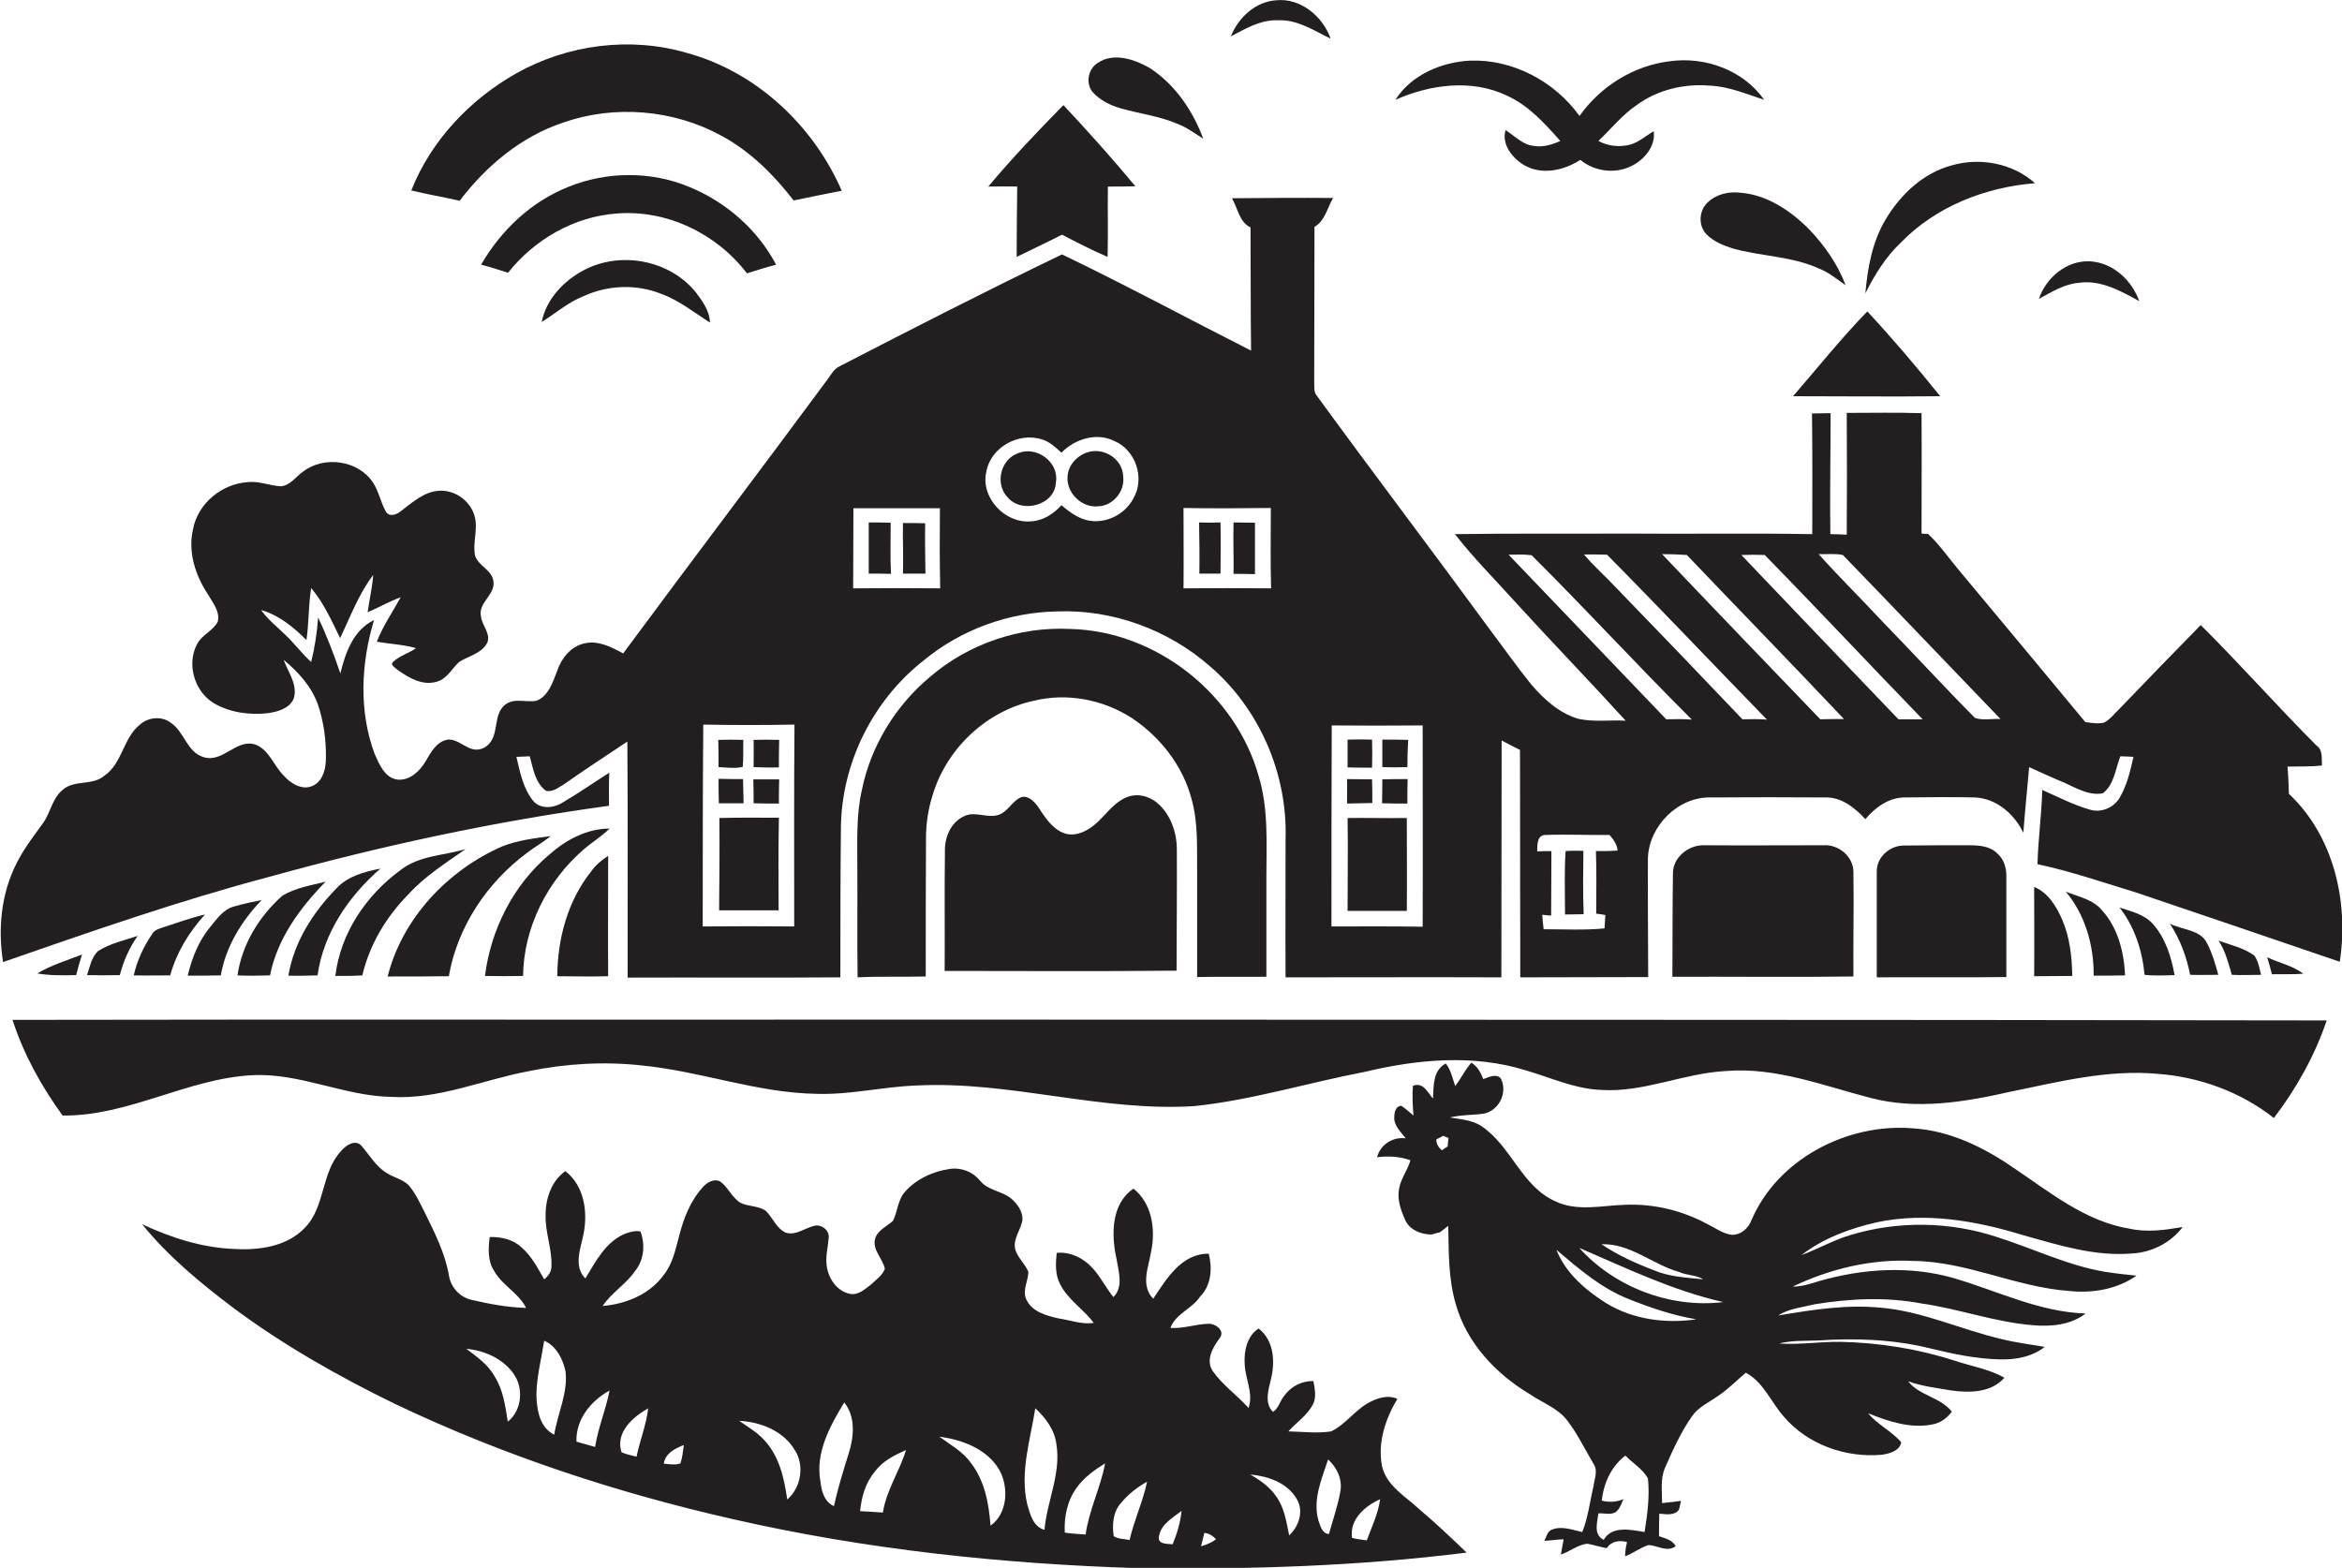 <?xml version="1.0" encoding="utf-8"?>
<!-- Generator: Adobe Illustrator 19.2.0, SVG Export Plug-In . SVG Version: 6.00 Build 0)  -->
<svg version="1.1" id="Layer_1" xmlns="http://www.w3.org/2000/svg" xmlns:xlink="http://www.w3.org/1999/xlink" x="0px" y="0px"
	 viewBox="0 0 842.2 563.9" enable-background="new 0 0 842.2 563.9" xml:space="preserve">
<g>
	<path fill="#231F20" d="M459.7,7.3c6.9-0.3,12.8,3.7,18.8,6.6c-2.8-8-10.8-14.7-19.6-13.8c-7.5,0.5-13.6,6.3-16.3,13
		C447.9,10.3,453.4,7,459.7,7.3z"/>
	<path fill="#231F20" d="M202.5,44.1c18.5-6.5,39.7-4.7,56.9,4.7c10.4,5.6,18.8,14,26,23.3c5.8-1.2,11.5-2.4,17.3-3.5
		c-10.3-23.6-30.8-42.8-55.8-49.6c-20.3-5.9-42.7-3-61.1,7.3c-16.7,9.4-30.8,24.2-37.9,42.2c5.8,1.4,11.6,2.4,17.4,3.7
		C174.8,59.7,187.4,49.1,202.5,44.1z"/>
	<path fill="#231F20" d="M403.1,39c6.8,1.9,14,2.8,20.5,5.6c3.3,1.3,6.1,3.4,9.1,5.3c-3.7-10-10-19.3-19-25.3
		c-5.5-3.2-13.1-5.9-18.9-2c-3.5,2.1-4.5,7.3-1.9,10.5C395.6,36.1,399.3,37.9,403.1,39z"/>
	<path fill="#231F20" d="M541.9,34.4c7.8,3.5,13.6,10,19.2,16.3c-2.9,1.3-6.1,2.3-9.3,1.8c-4.2-0.3-7-3.6-10.4-5.7
		c-1.5,5.2,2.5,10.1,6.7,12.6c6.4,3.7,14.3,1.9,20.2-1.9c5.1,4.2,12.6,5.2,18.6,2.1c4.5-2.3,8.5-7,7.8-12.4
		c-2.8,1.6-5.3,3.9-8.4,4.8c-3.8,1-8,0.6-11.5-1.3c4.5-4.3,8.5-9.3,13.6-12.8c7.6-5.6,17.2-7.9,26.5-7.1c6.8,0.3,13.1,3,19.5,5.1
		c-7.4-10.6-21.1-15.6-33.7-13.9c-13.1,1.5-25.1,9-32.7,19.7c-8.9-12.4-23.9-20.4-39.2-19.9c-10.4,0.5-21.3,5.1-27,14.1
		C514.2,30.4,529.2,28.3,541.9,34.4z"/>
	<path fill="#231F20" d="M365.6,92.4c5.4-2.7,10.9-5.2,16.3-8c5.4,2.8,10.8,5.6,16.4,8c0.2-8.4,0-16.9,0.1-25.3c3.3,0,6.6,0,9.9-0.1
		c-8.3-10-17-19.7-25.9-29.2c-9.3,9.5-18.5,19.1-27,29.3c3.5,0,6.9-0.1,10.4,0C365.7,75.5,365.6,84,365.6,92.4z"/>
	<path fill="#231F20" d="M731.8,65.9c-8-7.2-19.8-9.4-30-6.4c-10.2,2.7-18.4,10.5-23.7,19.4c-4.8,8-6.5,17.4-7.3,26.6
		c3.3-6.6,7.3-13.1,12.7-18.2C696.1,74.3,713.9,67.3,731.8,65.9z"/>
	<path fill="#231F20" d="M268.6,98.3c3.5-1.1,7-2.2,10.5-3.1c-6.7-12.7-18.1-22.6-31.3-28c-13.7-5.7-29.6-5.6-43.4,0
		c-13.4,5.3-24.3,15.7-31.4,28c3.3,0.8,6.5,1.9,9.7,2.9c9.4-11.9,23.7-20.2,39-21.3C239.7,75.3,257.7,84,268.6,98.3z"/>
	<path fill="#231F20" d="M614.1,72.8c-3.2,2.9-3.5,8.5-0.3,11.6c2.5,2.5,5.8,3.8,9.1,4.9c10.2,2.9,21.1,2.8,30.8,7.1
		c3.7,1.4,6.8,3.9,10,6.2c-2.8-7.5-7.5-14.2-13-20c-6.7-6.8-15.3-12.6-25-13.3C621.5,68.8,617.1,69.9,614.1,72.8z"/>
	<path fill="#231F20" d="M823.1,285.5c-0.1-3.3-0.2-6.5-0.5-9.8c4.1-0.1,8.3,0.1,12.4-0.4c-0.2-2.5,0.4-5.5-1.9-7.1
		c-14.2-14.2-27.5-29.3-41.7-43.4c-9.8,10-19.6,20.1-29.3,30.2c-1.8,1.7-3.3,3.8-5.5,4.9c-2.2,0.5-4.5,0.1-6.7-0.2
		c-15.3-18.4-30.6-36.9-46-55.3c-3.5-4.2-6.6-8.7-10.6-12.4c-0.6,0-1.7,0-2.3-0.1c0-14.4,0.1-28.9,0-43.3c-9-0.3-18-0.1-26.9-0.1
		c0.1,14.6,0.1,29.2,0,43.8c-2-0.1-3.9-0.2-5.9-0.2c-0.2-14.5,0.1-29,0.1-43.5c-2.2,0-4.5,0.1-6.7,0.1c0.2,14.5,0.1,28.9,0.1,43.4
		c-22.3-0.4-44.5,0-66.8-0.2c-20.6,0.1-41.2-0.1-61.7,0.2c6.7,8.6,14.4,16.3,21.7,24.4c13.1,14.4,26.6,28.3,39.7,42.7
		c-5.6-0.3-11.2,0.5-16.7-0.6c-7-1.9-12.7-7.1-17.3-12.5c-5.1-6.3-9.8-13-14.7-19.5c-20.7-28.3-41.9-56.2-62.6-84.6
		c-0.9-1.3-0.6-2.9-0.7-4.4c0.1-18.7,0-37.4,0.1-56c3.8-2.2,4.6-6.9,6.7-10.4c-12.2-0.1-24.3,0-36.4,0.1c2.1,3.5,2.6,8.5,6.7,10.5
		c0.1,14.8,0,29.6,0.2,44.3c-22.7-11.5-45.1-23.6-68-34.6c-26.8,12.9-53.4,26.5-79.9,40.2c-2,0.9-3.1,2.9-4.3,4.6
		c-24.4,33-49.2,65.7-73.6,98.7c-4.3-2.3-9-4.8-14-3.6c-4.8,1.1-8.2,5.3-9.7,9.8c-1.6,4-3,9-7.4,10.8c-3.8,0.8-8.1-1.2-11.4,1.5
		c-4.3,3.5-2.1,10.2-5.8,14.1c-1.2,1.3-3,2.1-4.8,2c-3.6-0.3-6.3-3.9-10-3.6c-4.1,0.7-6.1,4.7-8,7.9c-2.1,3.5-5.6,6.8-9.9,6.5
		c-4.7-0.5-6.7-5.5-8.4-9.3c-5.7-15.4-4.9-32.5-0.2-48.1c-7.4,3.6-10.3,11.7-12.1,19.2c-2.3-6.8-4.9-13.6-8-20.1
		c-0.4,5.4-1.2,10.8-2.5,16c-3.4-3.1-6.1-6.8-9.4-9.9c-3-2.9-6.2-5.4-8.6-8.8c6.4,1.8,11.7,6.2,16.3,10.8c0.9-6.2,0.7-12.5,1.7-18.7
		c4.5,5.3,7.4,11.8,10.4,18c3.7-7.7,6.7-15.9,11.9-22.7c-0.3,4.5-1.4,8.9-2,13.4c4-1.7,7.8-3.9,11.9-5.4c-2.9,5.3-6.4,10.3-8.6,16
		c4.7,0.8,9.5,1,14.1,2.3c-2.6,1.9-5.9,2.7-8.3,5c-1.1,1,0.9,2.1,1.5,2.7c4.2,3,9.2,6,14.5,4.3c3.6-1.1,5.3-4.8,7.9-7.1
		c3.4-2.1,8-3,10-6.8c1.4-3.3-1.9-6.2-2.2-9.4c-1.3-5.1,5.4-7.9,4.4-13c-0.7-4-5.5-5.3-6.6-9.1c-0.8-4.4,0.9-8.8,0.1-13.1
		c-1.1-6-7-10.5-13-10.1c-5.4,0.3-9.6,4.2-13.7,7.3c-1.5,1.3-4.3,2.3-5.5,0.1c-1.8-3.3-2.5-7.2-4.6-10.4c-5.3-8-17.6-9.7-25.1-3.9
		c-2.6,1.8-4.6,5-8,5.3c-4-0.2-7.9-2-11.9-1.5c-9.4,0.6-18,7.7-19.7,17c-1.9,8.2,0.9,16.6,5.4,23.4c1.7,3,4.4,6.1,3.5,9.8
		c-1.7,3.3-5.7,4.7-7.4,8c-3.9,7.2-1,17.1,6,21.3c5.8,3.4,12.8,4.3,19.3,3.6c3.6-0.5,7.8-1.6,9.4-5.2c1.6-5-2-9.5-3.6-14
		c5.2,4.3,10,9.6,12.3,16c2.1,6.2,3,12.8,2.9,19.3c0,3.6-0.9,7.9-4.3,9.8c-4,2.2-8.4-0.6-11-3.6c-3.5-3.5-5.1-9.1-10-11
		c-6.9-2.3-11.7,6.7-18.7,4.5c-6-1.8-6.9-9.1-11.7-12.3c-3.3-2.6-8.3-2.1-11.3,0.7c-6,4.9-6.2,13.9-12.7,18.3
		c-4.3,3.7-10.8,1.3-15,5.1c-3.7,3-4.3,8.1-7,11.9c-3.4,4.7-7,9.3-9.6,14.6c-5.5,10.8-6.7,23.5-4.8,35.4
		c31.7-11,63.4-22.1,95.9-30.7c40.1-11.1,80.8-19.9,122-25.5c0-4-0.1-8,0.1-11.9c-5.5,3.5-10.8,7.2-16.4,10.5
		c-3.3,2.2-8.2,2.9-11-0.4c-3.6-4.5-4.7-10.3-6-15.8c1.6-0.1,3.2-0.1,4.8-0.2c1.2,4.3,1.9,9.5,5.8,12.4c2.3,0.6,4.4-1.1,6.3-2.2
		c7.6-5.3,15.3-10.4,23-15.5c0.2,28.3,0.1,56.6,0.1,84.9c25.5-0.1,51,0.1,76.5-0.1c0-17.9,0-35.8,0.2-53.8
		c0.2-23.2,11.5-45.9,29.8-60.2c13.4-11.1,30.6-17.3,47.9-17.6c20-0.8,40.1,6.6,55.1,19.8c17.7,15.2,27.8,38.6,27.1,61.9
		c0,16.6-0.1,33.3,0,49.9c25.9,0,51.7-0.1,77.6,0c0-28.4,0.1-56.8,0.1-85.2c2.2,1.2,4.4,2.3,6.6,3.4c0.1,27.3,0,54.5,0.1,81.8
		c15.3-0.1,30.6,0,46-0.1c0-14.3-0.2-28.6-0.1-42.8c0.4-11.6,10.9-22.1,22.6-21.8c13.7-0.1,27.4-0.1,41.1,0
		c5.9-0.2,10.7,3.7,14.5,7.8c3.6-4.3,8.6-7.9,14.4-7.8c8.4-0.1,16.8-0.2,25.1,0c7.7,0.4,14.1,6,17.3,12.7c0.6-7.9,1.4-15.7,2.1-23.6
		c3.5,1.6,7,3.2,10.5,4.7c5.1,1.9,10.3,5.8,16,4.7c4.1-3.1,4.5-8.8,6.3-13.3c1.6,0,3.1,0.1,4.7,0.2c-1.1,5-2.3,10.1-4.9,14.6
		c-2.1,3.7-6.7,5.6-10.7,4.4c-6-1.7-11.5-4.6-17.2-7.1c-0.2,8.9-1.5,17.8-1.7,26.7c12.2,2.6,24,6.7,35.8,10.3
		c24.3,8.2,48.6,16.5,72.9,24.8C844.7,324.3,839.2,300.6,823.1,285.5z M285.6,333.2c-11-0.1-21.9-0.1-32.9,0c0-24.2,0-48.4,0.2-72.6
		c10.9,0.2,21.9,0.2,32.8,0C285.5,284.9,285.6,309.1,285.6,333.2z M306.8,211.6c0-9.6,0.1-19.2,0.1-28.8c10.4,0,20.8,0,31.1,0
		c-0.1,9.6-0.1,19.2,0.1,28.8C327.7,211.5,317.3,211.5,306.8,211.6z M407.6,179.2c-3.2,6.3-11.2,9.9-18,7.5c-3-1-5.5-3-7.9-5
		c-2.8,3.1-6.6,5.6-10.9,5.8c-9.4,0.9-18.3-8.6-16.1-17.9c1.6-8.8,11.6-14.2,19.9-11.6c2.8,0.8,5,2.9,7.1,4.8
		c4.8-4.9,12.6-7.4,19-4.2C408.4,161.8,411.8,172,407.6,179.2z M425.6,211.6c0.1-9.7,0-19.3,0-28.9c10.5,0.2,20.9,0.1,31.4,0
		c0,9.6-0.2,19.3,0.1,28.9C446.5,211.5,436.1,211.5,425.6,211.6z M478.8,333.2c0-24.1,0-48.2,0.1-72.3c10.9,0.1,21.8,0.1,32.7,0
		c0,24.1,0.1,48.3,0,72.4C500.7,333.1,489.8,333.2,478.8,333.2z M573.9,306.1c0.3,7.5,0.1,15,0.1,22.5c1.1,0.1,2.2,0.3,3.3,0.5
		c-0.1,1.6-0.2,3.2-0.3,4.8c-7.3,0.7-14.6,0.3-21.9,0.3c-0.2-1.8-0.4-3.5-0.5-5.2c0.8,0.1,2.4,0.2,3.2,0.3c0.1-7.7,0-15.5,0.1-23.2
		c-1.7,0-3.4,0-5.1,0.1c0-2.2-0.1-5.9,2.9-5.9c7.7-0.3,15.4,0.1,23.1,0c1.4,1.6,2.7,3.4,2.9,5.6
		C579.1,306.1,576.5,306.1,573.9,306.1z M599.2,258.7c-18.9-19.7-37.8-39.5-56.7-59.2c2.8,0,5.6-0.2,8.3,0.2
		c19.5,19.4,38.1,39.7,57.6,59.1C605.4,258.6,602.3,258.6,599.2,258.7z M626.6,258.7c-15.1-15.9-30.3-31.7-45.6-47.5
		c-3.7-4-7.9-7.6-11.4-11.8c2.8,0,5.5,0,8.3,0.1c19.4,19.6,38.3,39.6,57.5,59.3C632.5,258.6,629.6,258.6,626.6,258.7z M654.6,258.7
		c-19-19.8-38-39.5-56.9-59.4c3,0,5.9,0.1,8.9,0.3c18.8,19.7,37.8,39.2,56.5,59C660.3,258.6,657.5,258.6,654.6,258.7z M682.7,258.7
		c-18.9-19.7-37.7-39.4-56.5-59.1c2.8-0.1,5.6-0.1,8.4,0c19.1,19.5,37.8,39.5,56.8,59.1C688.4,258.7,685.6,258.7,682.7,258.7z
		 M710.2,258.2c-11.3-11.4-22.2-23.3-33.4-34.8c-7.5-8.1-15.4-15.8-22.8-24.1c2.9,0.1,5.8-0.3,8.7,0.3c19,19.6,37.8,39.4,56.7,59
		C716.4,258.4,713.1,259.2,710.2,258.2z"/>
	<path fill="#231F20" d="M209.7,97.3c-7.1,3.8-13.3,10.4-14.9,18.5c5-3.1,9.5-7.1,15.1-9.3c8.7-4,19-4.4,27.9-0.8
		c6.4,2.3,11.8,6.7,17.5,10.3c-0.1-4.2-2.7-7.7-5.1-10.9C240.6,93.3,222.8,90.2,209.7,97.3z"/>
	<path fill="#231F20" d="M769.3,108.3c-2.7-7.5-9.4-13.8-17.6-14.3c-8.4-0.5-15.9,5.8-18.5,13.5c4.6-2.5,9.2-5.4,14.5-5.8
		C755.5,100.6,762.7,104.7,769.3,108.3z"/>
	<path fill="#231F20" d="M644.8,142.5c17.6,0,35.3,0.2,52.9,0c-8.4-10.5-17.1-20.7-26.2-30.5C662.1,121.7,653.6,132.3,644.8,142.5z"
		/>
	<path fill="#231F20" d="M366.1,163c-6.3,2.2-8.4,11-3.8,15.8c5,6.1,17.1,3,17.4-5.3C381,166.3,372.8,160.2,366.1,163z"/>
	<path fill="#231F20" d="M391,162.7c-3.7,1.2-6.9,4.6-7.1,8.7c-0.5,5.8,5.1,11.3,10.9,10.7c5.4-0.1,9.8-5.4,9.1-10.7
		C403.8,165.1,396.9,160.7,391,162.7z"/>
	<path fill="#231F20" d="M443.6,187.9c-0.2,6.2,0.1,12.3,0,18.5c2.6,0,5.1,0,7.7,0.1c0-6.1,0-12.3,0-18.5
		C448.7,188,446.2,187.9,443.6,187.9z"/>
	<path fill="#231F20" d="M320.3,188c-2.6-0.1-5.3-0.1-7.9-0.1c0,6.1,0,12.3,0,18.4c2.7,0,5.3,0,8,0.1
		C320.1,200.3,320.3,194.2,320.3,188z"/>
	<path fill="#231F20" d="M332.7,188.2c-2.7-0.1-5.4-0.1-8-0.1c-0.1,6.1,0.2,12.2,0,18.2c2.7,0,5.4,0,8.1,0
		C332.7,200.3,332.6,194.2,332.7,188.2z"/>
	<path fill="#231F20" d="M431.2,187.9c0.1,6.1,0.2,12.3,0.1,18.4c2.5,0,5.1,0,7.6,0c0-6.1,0.2-12.2,0-18.4
		C436.4,188,433.8,188,431.2,187.9z"/>
	<path fill="#231F20" d="M455.4,351.3c0-11.9,0-23.9,0-35.8c0-12.1,0.8-24.4-2.7-36.1c-8.2-29.7-36.9-52.5-67.9-53.2
		c-18.1-0.9-36.4,5.3-50.2,17.1c-12.5,10.4-21.5,25-24.7,41c-2,8.9-1.6,18-1.6,27.1c0.1,13.4-0.1,26.8,0.1,40.1
		c8.1-0.4,16.3-0.1,24.5-0.3c0-16.6,0-33.2,0.1-49.8c0-5.3,0.8-10.5,2.4-15.5c5-16.7,19.4-30.3,36.5-33.9
		c11.9-2.9,24.9-0.4,35.2,6.3c10.2,6.8,18.3,17.2,21.4,29.1c2.4,8.5,1.9,17.4,2,26.1c0,12.6,0,25.3,0,37.9
		C438.7,351.2,447,351.4,455.4,351.3z"/>
	<path fill="#231F20" d="M497.1,266c0,3.3,0,6.6,0,9.9c3,0.1,6,0.1,9,0c0-3.3,0.1-6.5,0.3-9.8C503.3,266,500.2,266,497.1,266z"/>
	<path fill="#231F20" d="M267.1,275.8c0.3-3.2,0.1-6.5,0.2-9.7c-3-0.1-6-0.1-9,0c0.1,3.3,0.1,6.5,0.1,9.8
		C261.3,276,264.3,276.5,267.1,275.8z"/>
	<path fill="#231F20" d="M271,266.1c0.1,3.3,0,6.5,0,9.8c3,0.1,6.1,0.2,9.1,0.1c0-3.3,0-6.6,0.1-9.9C277.1,266,274,266,271,266.1z"
		/>
	<path fill="#231F20" d="M484.6,276c2.9,0.1,5.9,0.1,8.8,0.1c0.1-3.4,0.1-6.7,0-10.1c-2.9-0.1-5.9-0.1-8.8,0
		C484.6,269.4,484.6,272.7,484.6,276z"/>
	<path fill="#231F20" d="M267.2,280.2c-2.9,0-5.9,0-8.8-0.1c0,2.9,0,5.8,0.1,8.8c3,0,5.9,0,8.9,0
		C267.3,286.1,267.3,283.1,267.2,280.2z"/>
	<path fill="#231F20" d="M271,288.9c3,0.1,6.1,0.1,9.1,0.1c0-2.9,0-5.8,0.1-8.7c-3.1,0-6.2,0-9.3,0C271,283.1,271,286,271,288.9z"/>
	<path fill="#231F20" d="M493.5,288.8c0-2.8,0-5.7-0.1-8.5c-3,0-6-0.1-9-0.1c0.1,2.9,0,5.8,0,8.8
		C487.5,288.9,490.5,288.9,493.5,288.8z"/>
	<path fill="#231F20" d="M497,288.9c3,0.1,6.1,0.1,9.1,0.1c0-3,0-5.9,0.1-8.8c-3,0-6.1,0-9.1,0.1C497.1,283.2,497,286,497,288.9z"/>
	<path fill="#231F20" d="M423.1,349.1c0-14.6,0.2-29.1,0.1-43.6c0-6.1-2.2-12.5-6.9-16.6c-3.1-2.7-7.7-3.8-11.5-2
		c-5.5,2.4-8.3,8.3-13.4,11.3c-2.6,1.6-5.9,2.6-8.9,1.4c-4.4-1.7-6.9-6-9.4-9.7c-1.4-1.9-3.8-4.2-6.3-3c-2.9,1.5-4.4,4.9-7.5,6.1
		c-4.1,1.5-8.5-1.4-12.5,0.5c-4.9,2.2-7.2,7.7-7,12.9c-0.2,14.3,0,28.5-0.1,42.8C367.5,349.2,395.3,349.4,423.1,349.1z"/>
	<path fill="#231F20" d="M258.7,294.2c0.1,11,0,22.1-0.1,33.2c7.1,0,14.3,0,21.4,0c-0.1-11.1-0.1-22.2,0.1-33.3
		C272.9,294.1,265.8,294,258.7,294.2z"/>
	<path fill="#231F20" d="M484.6,294.2c0.2,11.1,0,22.3,0,33.4c7.1,0,14.2,0,21.3,0c0.1-11.1,0-22.3,0-33.4
		C498.9,294.3,491.7,294.1,484.6,294.2z"/>
	<path fill="#231F20" d="M197.6,307.3c-13,10.9-21.1,27-23.2,43.7c4.6,0.1,9.1,0.1,13.7,0c0.2-17.4,8.7-34.2,21.8-45.5
		c3-2.6,6.5-4.7,9.3-7.5C211.1,298,203.6,302,197.6,307.3z"/>
	<path fill="#231F20" d="M139.4,351.2c7.3,0,14.7,0,22-0.1c3.1-17.8,13.8-33.8,28.3-44.5c2.7-2.1,5.7-3.7,8.3-5.9
		c-5.9,0.8-11.8,1.5-17.4,3.7C161,313,144.7,330.2,139.4,351.2z"/>
	<path fill="#231F20" d="M666.5,313.6c0-5.5-5.3-10-10.8-9.6c-14.3,0-28.6,0.1-42.9,0c-5.7-0.2-11.5,4.6-11.2,10.5
		c-0.2,12.3-0.1,24.5-0.2,36.8c21.7-0.1,43.4,0.2,65.1-0.1C666.4,338.7,666.7,326.1,666.5,313.6z"/>
	<path fill="#231F20" d="M718.3,307c-2.7-2.8-6.8-3-10.5-3c-7.7,0-15.4,0-23,0.1c-5.1-0.1-10,4.1-9.9,9.4c0,12.6,0,25.3,0,38
		c15.5-0.1,31.1,0.1,46.6-0.1c0-11.9,0-23.8,0-35.8C721.6,312.3,720.7,309.1,718.3,307z"/>
	<path fill="#231F20" d="M120.6,351c3.2,0,6.5,0,9.7-0.2c2.6-11.1,8.6-21.1,16.6-29.2c5.9-6.5,13.4-11.2,20.5-16.2
		c-7.8,2.3-16.6,2.3-23.2,7.4C131.8,321.8,122.4,335.6,120.6,351z"/>
	<path fill="#231F20" d="M569.4,306c-2.2,0-4.3-0.1-6.4,0.1c-0.5,7.6-0.2,15.2-0.2,22.8c2.2,0,4.5-0.1,6.7-0.1
		C569.2,321.2,569.3,313.6,569.4,306z"/>
	<path fill="#231F20" d="M218.7,307.8c-2.3,1.5-4.5,3.3-6.1,5.6c-8.5,10.6-12.1,24.3-12.2,37.7c6.1,0,12.2,0.2,18.3,0
		C218.6,336.7,218.7,322.2,218.7,307.8z"/>
	<path fill="#231F20" d="M120.9,319.6c-8.4,8.6-15.2,19.3-17.2,31.3c3.5,0.1,7,0,10.5-0.1c2.1-15.2,11.2-28.5,22.6-38.4
		C131.1,313.5,125,315.1,120.9,319.6z"/>
	<path fill="#231F20" d="M85.4,350.8c3.9,0.2,7.8,0.1,11.7,0c2.6-13.2,10.8-24.3,20-33.7c-5.2,1.3-10.8,2.2-15.5,5
		C93.2,329.5,87,339.7,85.4,350.8z"/>
	<path fill="#231F20" d="M745.2,351c-0.1-6.9-0.9-13.9-3.6-20.2c-2.1-4.8-5.1-9.8-10.1-11.8c0,10.7,0.1,21.4,0,32.1
		C736,351,740.6,351.1,745.2,351z"/>
	<path fill="#231F20" d="M742.9,320.7c7,8.4,10.1,19.4,10,30.2c3.8,0,7.5,0,11.3-0.1c-0.4-8.3-2.5-17-8.3-23.4
		C752.7,323.5,747.4,322.5,742.9,320.7z"/>
	<path fill="#231F20" d="M75.5,333.5c-4.1,5-6.5,11.1-8,17.4c4,0,7.9,0,11.9-0.1c1.8-10.4,7.5-19.6,14.7-27.1
		c-3.3,0.7-6.6,1.3-9.8,2.3C80.4,326.9,78,330.5,75.5,333.5z"/>
	<path fill="#231F20" d="M762.2,326.4c5.4,6.9,8.2,15.5,9,24.2c3.6,0.4,7.2,0.2,10.8,0.1c-1.2-6.6-3.3-13.4-7.9-18.5
		C771,328.8,766.4,327.8,762.2,326.4z"/>
	<path fill="#231F20" d="M54.8,335.8c-3.1,4.5-5.5,9.6-6.7,15c4.4,0.1,8.7,0,13.1,0c2.3-8.3,6.8-15.6,12.5-21.9
		c-5.1,1.2-10,3-15,4.6C57.3,334,55.6,334.4,54.8,335.8z"/>
	<path fill="#231F20" d="M797.7,350.6c-1-3.8-2.1-7.6-3.9-11.1c-2.3-5.2-9-5-13.5-7.3c3.7,5.6,6,11.9,7.3,18.4
		C791,350.7,794.3,350.6,797.7,350.6z"/>
	<path fill="#231F20" d="M31.3,350.7c3.9,0.1,7.9,0.1,11.8,0c1.3-5.1,3.4-9.8,6.4-14.1c-4.8,1.6-10,2.7-14.3,5.5
		C32.9,344.3,32.3,347.7,31.3,350.7z"/>
	<path fill="#231F20" d="M813.1,350.6c-0.6-2.4-1-4.9-2.4-6.9c-3.8-2.8-8.5-3.8-12.9-5.4c2.5,3.7,3.5,8.1,4.8,12.3
		C806.1,350.8,809.6,350.6,813.1,350.6z"/>
	<path fill="#231F20" d="M29.5,343.3c-5.4,2.1-11.1,3.8-16.1,6.8c4.6,0.8,9.3,0.7,14,0.6C28,348.2,28.7,345.7,29.5,343.3z"/>
	<path fill="#231F20" d="M828.3,350.2c-3.9-2.9-8.7-3.9-13-5.9c0.6,2,1.2,4.1,1.7,6.1C820.7,350.3,824.5,350.5,828.3,350.2z"/>
	<path fill="#231F20" d="M321.8,366.7c-105.8,0.1-211.5-0.1-317.3,0.1c4,12.4,10.4,23.9,18,34.4c23.7,0.3,44.8-13.3,68.2-14.5
		c17.1-0.9,33,7.5,50,7.8c17,1,32.8-6.1,49.2-9.2c13.5-2.8,27.3-3.6,41-2.1c21.2,2.1,41.5,9.9,62.8,10.2c12.1,0.4,24-2.6,36-3
		c33.6-1.7,66.4,9.6,100,7.4c20.7-2.2,40.7-8.4,61.1-12.3c18.8-4.5,38.9-6.4,57.7-0.6c9,2.6,17.7,6.7,27.2,7.1
		c15.3,1,29.7-6,44.9-6.8c18-1.5,35.1,5.3,52.2,9.7c16.4,4.3,33.6,1.5,49.9-2.2c17.5-3.6,35.2-8.1,53.1-6.5
		c15.1,1.1,30,6.5,41.9,15.9c8.1-10.6,14.7-22.4,19-35.1C665.1,366.7,493.5,366.8,321.8,366.7z"/>
	<path fill="#231F20" d="M765.8,441.9c-15.9-2.6-28.6-13.1-41.6-21.8c-10.8-7.5-23.1-13.5-36.4-14.3c-23.4-1.9-48.4,10.9-57.9,32.9
		c-1.1,3-3.8,5.5-7.2,5.4c-3.2-0.4-5.9-2.5-8.8-3.9c-8.9-4.8-19.1-7.3-29.2-6.9c-8.5,0.2-17.5,2.6-25.5-1.3
		c-12-5.4-15.7-19.6-26.2-26.8c-3.4-2.4-7.6-2.6-11.6-3.3c4.1-1,8.3-0.8,12.4-1.4c5.5-1.3,8.5-7.9,5.8-12.8
		c-1.8-1.6-4.2-0.3-6.2,0.4c-0.9-2.3-2.1-4.6-4.3-5.9c-2.3,2.6-3.7,5.7-5.8,8.4c-1-2.8-1.5-5.8-3.4-8.1c-4.7,2.5-4.3,8-4.6,12.6
		c-2-2.3-3.5-6-7.2-4.6c-0.3,3.6-0.1,7.1,0.2,10.7c-1.5-1.2-2.8-2.5-4.4-3.5c-2.4,0.2-2.6,3.1-2.5,5c0.4,2.7,2.5,4.6,4.1,6.7
		c-4.6-0.6-9.1,2.2-10.3,6.8c4.1-0.5,8.2-0.3,12,1.1c-1,3.6-3.5,6.6-4.1,10.3c-0.7,3.8,0.6,7.5,2.1,10.9c1.5,3.8,5.8,5.5,9.6,5.5
		c1-0.3,2-0.6,3-0.8c1-0.8,2-1.5,3-2.3c0.2,9.4,0,19,2.7,28.1c3.9,14,14.4,25.1,26.6,32.4c4.5,3.1,10.1,5,13.5,9.5
		c3.7,4.8,6.3,10.3,9.4,15.5c1.8,2.5,0.3,5.6,0,8.3c-1.3,5.4-1.9,11.1-4,16.3c-3.5-0.7-7.2-2.3-10.8-0.9c-1.8,0.6-2.1,2.6-2.8,4.1
		c2.3-0.2,4.6-0.5,6.9-0.6c-0.3,1.8-0.7,3.6-1,5.5c3.3-1.1,6-3.5,9.5-3.9c2.3,0.4,4.6,1.2,7,1.6c1.7-2.6,4.6-2.9,7.3-2.2
		c-0.4,1.7-0.7,3.4-0.7,5.1c2.9-1,5.4-3.1,8.4-4c3.3,0.1,6.7,2.7,9.8,0.4c-1.2-2.3-3.8-2.8-6-3.6c0-2.7,0-5.4,0.1-8.1
		c2.3,0.2,5.6,0.8,7.1-1.5c0.2-0.8,0.5-2.3,0.7-3.1c-2.3,0.3-4.5,0.6-6.8,0.8c0-4.3-0.7-8.8,1.1-12.8c2.8-6.4,5.7-12.8,9.7-18.5
		c2.3-3.3,6.2-5,9.4-7.3c3.6-2.4,6.6-5.5,9.9-8.3c6.4,3.4,9,10.5,13.6,15.7c8.5,10.1,22.3,15,35.4,13.8c2.7-0.4,6.4-1.4,6.9-4.5
		c-3.5-4-8.5-6.3-11.9-10.4c7.3,2.9,15.2,5.6,23.1,4c2.9-0.5,5.3-2.3,7-4.6c-4.1-5.2-11.8-5.8-15.7-10.9c5,1.8,10.4,2.4,15.6,3.3
		c6.5,0.9,14.3,0.8,19-4.6c-5.5-3.1-11.8-4.1-17.8-6.1c-13.3-4.3-27.2-6.5-41.1-6.8c-7.4-0.1-14.8,1.1-22.1,0.6
		c4.6-1.2,9.4-0.9,14.1-1.1c13.4-0.9,27-0.4,40,2.8c8.2,2,16.6,3.8,25.1,4c5.7,0.2,11.8-0.9,16.3-4.5c-5.2-0.9-10.4-1.5-15.5-2.8
		c-14.7-3.4-28.6-10.1-43.7-11.3c-12.3-1.2-24.5,0.8-36.6,2.8c3.8-2.5,8.6-2.9,13-4c12.7-2.1,25.8-2.7,38.5-0.3
		c13.4,1.9,26.3,6.7,39.9,7.8c6.5,0.6,13.7,0,19.1-4.2c-16.5-0.5-31.5-8-47-12.6c-16-4.7-33.1-3.6-49,1c-3,0.9-6.1,2-9.3,1.9
		c13.5-6.4,28.4-10,43.4-9.2c19.2,0.2,36.8,9.4,55.9,10.8c8.5,0.9,17.3-0.6,24.3-5.5c-3.8-0.4-7.6-0.8-11.4-1.4
		c-13.5-2.3-25.8-8.4-38.8-12.5c-16.9-5.6-35.6-5.9-52.7-0.7c-6.1,1.8-11.6,5-17.6,7.2c7.9-6.1,17.5-9.6,27.1-11.8
		c17.5-3.7,35.6-0.6,52.5,4.6c12.9,3.6,26,7.8,39.5,6.6c7-0.4,13.8-3.9,18-9.5C778.5,442.4,772.1,443.3,765.8,441.9z M520.6,412.3
		c-0.5,0.3-1.6,1.1-2.1,1.4c-1.2-1-2-2.3-2-3.9c0.6-0.3,1.8-0.9,2.5-1.3c0.5,0.2,1.5,0.6,1.9,0.8
		C520.8,410.1,520.6,411.6,520.6,412.3z M603.9,457.5c2.6,1.2,6.5,1.1,8.5,2.6c-6-0.6-12.2-0.9-17.8-3.3c-6.5-2.5-12.9-5.4-18.7-9.3
		C586.2,447.1,594.3,454.8,603.9,457.5z M591.4,551c-4.9-0.8-11.7-2.4-14.7,2.8c-3.8-1.9-2.3-6.2-1.9-9.5c2.2-0.2,5.1,0.9,6.8-1
		c1.1-1.1,1.5-2.7,2.2-4.1c-2.5,1-5.2,1.2-7.8,0.5c0.7-6.3,3.4-12.3,8.5-16.2c2.7,2.8,6.2,4.8,8.1,8.2
		C593.3,538.2,592.4,544.7,591.4,551z M577.6,468.7c-7.4-4.7-14.6-10.8-17.9-19.2c8,6.8,16.2,13.9,26.2,17.8
		c7.8,3.1,15.8,5.8,24.1,7.2C599,476.1,587.3,474.6,577.6,468.7z M567.9,448.8c16.9,7.3,33.7,15.4,51.8,19.5
		C600.7,470.6,580.7,463,567.9,448.8z"/>
	<path fill="#231F20" d="M497,527.4c-1.7-8.5,1.2-17.1,5.5-24.3c-3.6-1.6-7.5-0.2-10.7,1.6c-4.8,2.8-8.1,7.7-13.1,10.1
		c-5.1,0.8-10.3,0.1-15.4,0c2.9-3.2,6.7-5.7,8.8-9.6c1.4-2.7,0.7-5.7,0.2-8.5c-4.1-0.1-8,1.9-10.4,5.2c-1.6,1.8-2,4.5-4.1,5.9
		c-3.2-3.1-1.7-7.8-0.8-11.6c1.6-6.3,1.2-14.1-4.4-18.4c-4.2,2.7-5.3,8.2-5,12.8c0.2,5.3,3.2,10.5,1.4,15.8
		c-4.1-4.6-9.3-8.2-12.9-13.3c-2.6-4,0-8.4,2.4-11.7c2.3-2.7-1.3-5.4-3.9-5.3c-4.6,0.1-9,1.8-13.7,1.5c1.8-5.1,7.7-6.8,10.6-11.2
		c4.1-4.1,4.5-10.1,3.2-15.5c-9.8-0.1-15.2,9-20,16.2c-4.7-4.9-1.6-11.5-0.7-17.2c1.6-7.9,0.2-17.2-6.4-22.4
		c-8.1,5.5-8,16.7-6.1,25.2c0.7,4.5,2.6,10.1-1.1,13.8c-2.7-3.3-4.6-7.3-7.5-10.4c-3.2-3.6-8-6-12.9-5.5c-0.4,3.8-0.6,7.8,1.2,11.2
		c2.8,5.7,8.5,9,12.1,14c-4.3,0.6-8.4-1-12.5-1.6c-4.5-1-9.8-2.4-11.8-7c-1.4-3.3,0.8-6.5,0.8-9.8c-1.2-2.9-3.8-5-4.7-8
		c-1-3.9,2.2-7.2,2.6-10.9c0-2.9-1.8-5.4-3.8-7.2c-3.3-3-8.5-3-11.4-6.6c-2.6-3.2-6.7-4.9-10.9-4.3c-6.2,0.9-12.3,3.7-16.4,8.5
		c-2.4,2.9-2.4,6.9-4.1,10.2c-2.2,2-5.5,3.3-6.4,6.4c-1.1,4.1,2.8,7.1,3.5,10.9c-1,2.4-3.2,3.9-5,5.6c-2.2,1.7-4.7,4-7.7,3.3
		c-4.6-1-7.6-5.5-8.2-10c-0.5-3.3,0.4-6.6,0.7-10c0.4-2.8-2.7-5.2-5.3-4.4c-3.4,0.8-6.5,3.6-10.2,2.4c-3.4-1.6-4.6-5.4-7.1-7.8
		c-2.7-1.9-6.2-1.5-9.1-2.9c-3.1-1.9-4.4-5.5-7.2-7.6c-2.2-1.3-4.8,0.2-6.3,1.9c-4.5,4.9-7,11.3-8.6,17.7c-1.3,4.8-2.3,9.9-5.5,13.9
		c-5,7-13.6,10.5-22,11.2c3.2-4.8,8.4-7.8,11.6-12.5c3.3-3.9,3.8-9.7,2-14.3c-1.9-0.4-3.8,0.2-5.5,0.8c-7,2.9-10.6,10-14.3,16.1
		c-4.2-4.2-1.9-10.3-0.8-15.3c1.8-8.1,0.6-17.9-6.4-23.3c-5.1,3.6-7.2,10.1-7.1,16.2c-0.1,6.1,2.4,12,2.1,18.1
		c0,1.9-1.2,3.5-2.6,4.6c-2.4-4.1-4.6-8.5-8.3-11.6c-3-2.8-7.3-3.7-11.3-3.6c-0.5,4.1-0.8,8.6,1.6,12.2c2.9,5.2,8.8,7.9,11.5,13.3
		c-6.6-0.2-13.2-1.4-19.6-2.9c-4.4-1-7.6-4.7-8.2-9c-1.4-7.8-5-15-8.5-22.1c-1.8-3.5-3.4-7.2-6-10.2c-2.2-2.1-5.3-2.7-7.8-4.3
		c-4-2.4-6.2-6.5-9.2-9.9c-2.2-2.3-5.5-0.1-7.1,1.8c-7.4,7.7-5.7,20.2-13.2,27.8c-6.4,6.7-16.3,8.1-25.1,7.6
		c-11.7-0.4-22.9-4-33.4-8.9c9.3,11.5,20.9,21.1,32.7,30c18.1,13.5,37.9,24.7,58.2,34.6c38.8,18.5,79.8,32,121.7,41.5
		c47.8,10.9,96.9,16.1,145.9,17.6c39.3,0.5,78.8-0.7,117.8-5.6c-5.5-5.3-11.1-10.6-16.9-15.5C505.5,538.2,498.7,534.5,497,527.4z
		 M182.6,511.3c-0.9-5.6-1.6-11.3-4.7-16.2c-2.3-4.3-6.4-7.1-10.2-10c6.4,0.6,12.9,3.4,16.8,8.7C188.4,499,187.8,507.2,182.6,511.3z
		 M199.3,516c-5.4-2.7-6.3-9.2-6.4-14.5c0.1-6.5,1.8-12.9,2.8-19.3c4.4,1.9,6.8,6.7,7.7,11.2C204.2,501.2,200.5,508.4,199.3,516z
		 M214,520.4c-2.2-0.6-4.5-1.3-6.7-1.9c-0.3-8,5.2-14.7,11.9-18.4C217.9,506.9,215.1,513.4,214,520.4z M228.9,523.9
		c-1.8-0.5-3.7-0.8-5.4-1.6c-2.3-7.1,4.1-12.7,9.6-15.8C232.4,512.5,230.1,518.1,228.9,523.9z M244.7,526.3c-1.9,0.7-4,0.3-6,0.1
		c0.6-3.8,4-5.4,7.2-6.7C245.6,521.9,245.4,524.2,244.7,526.3z M283.1,539.3c-1.1-7.7-2.9-15.8-8.5-21.6c-2.5-2.7-5.8-4.6-8.8-6.7
		c7.7,0.4,15.9,3.6,20,10.5C289.4,527,288.1,535,283.1,539.3z M305.3,522.4c-2,6.4-4,12.8-5.4,19.3c-3.6-1.6-4.5-5.6-4.9-9.1
		c-1.8-10.2,3.5-19.8,8.6-28.2C307.7,509.5,307.1,516.6,305.3,522.4z M317.5,544c-2.8-0.2-5.5-0.4-8.2-0.5
		c0.5-5.1,1.9-10.2,5.3-14.2c2.7-3.8,7-5.9,11.2-7.8C323.5,529.2,318.7,536,317.5,544z M356.2,548.7c-0.6-8-2.1-16.2-7.1-22.6
		c-2.9-4.1-7.4-6.5-11.3-9.4c8.3,1.1,17.4,4.5,21.7,12.2C362.8,535.1,362.3,544.4,356.2,548.7z M375.6,550.2
		c-4.1-1.1-5.2-5.7-6.2-9.2c-2.7-11.5,1.1-23.1,2.9-34.5c3.7,3.4,7,7.8,7.6,13C381.6,530,376.5,539.9,375.6,550.2z M390.4,551.9
		c-2.5-0.2-5-0.3-7.5-0.7c-0.3-5.7,0.9-11.6,4.4-16.3c2.6-3.6,6.4-6.3,10.1-8.6C395.8,535,391.6,543.1,390.4,551.9z M406.2,553.9
		c-1.9-0.5-4-0.3-5.7-1.4c-0.6-4-0.3-8.6,2.5-11.8c2.6-3.2,5.9-5.8,9.5-7.8C411,540.1,407.8,546.8,406.2,553.9z M421.7,555.4
		c-2-0.2-5.6,0.1-4.9-3c0.8-4.3,4.9-6.5,8.1-9C424.5,547.5,423.3,551.5,421.7,555.4z M431.9,556.1c0.4-1.6,0.8-3.2,1.2-4.8
		c1.7,0.2,3.1,1.1,4.2,2.3C435.7,554.8,433.9,555.6,431.9,556.1z M463.6,552.2c-1-4.8-1.7-9.9-4.6-13.9c-2.3-3.5-5.8-5.9-9.4-8
		c6.3,0.6,13.3,2.9,16.7,8.8C468.9,543.3,467.2,548.9,463.6,552.2z M482,536.4c-0.9,5.2-2.7,10.2-4.1,15.3c-2.5-0.1-3.1-3-3.8-4.9
		c-2.1-7.5,1.2-14.9,3.5-21.9C480.8,527.8,482.8,532.1,482,536.4z M491.5,554c-1.8-0.3-3.6-0.4-5.3-0.9c-1-6.6,4.7-11.5,10.1-13.9
		C495.6,544.4,493.3,549.1,491.5,554z"/>
</g>
</svg>
